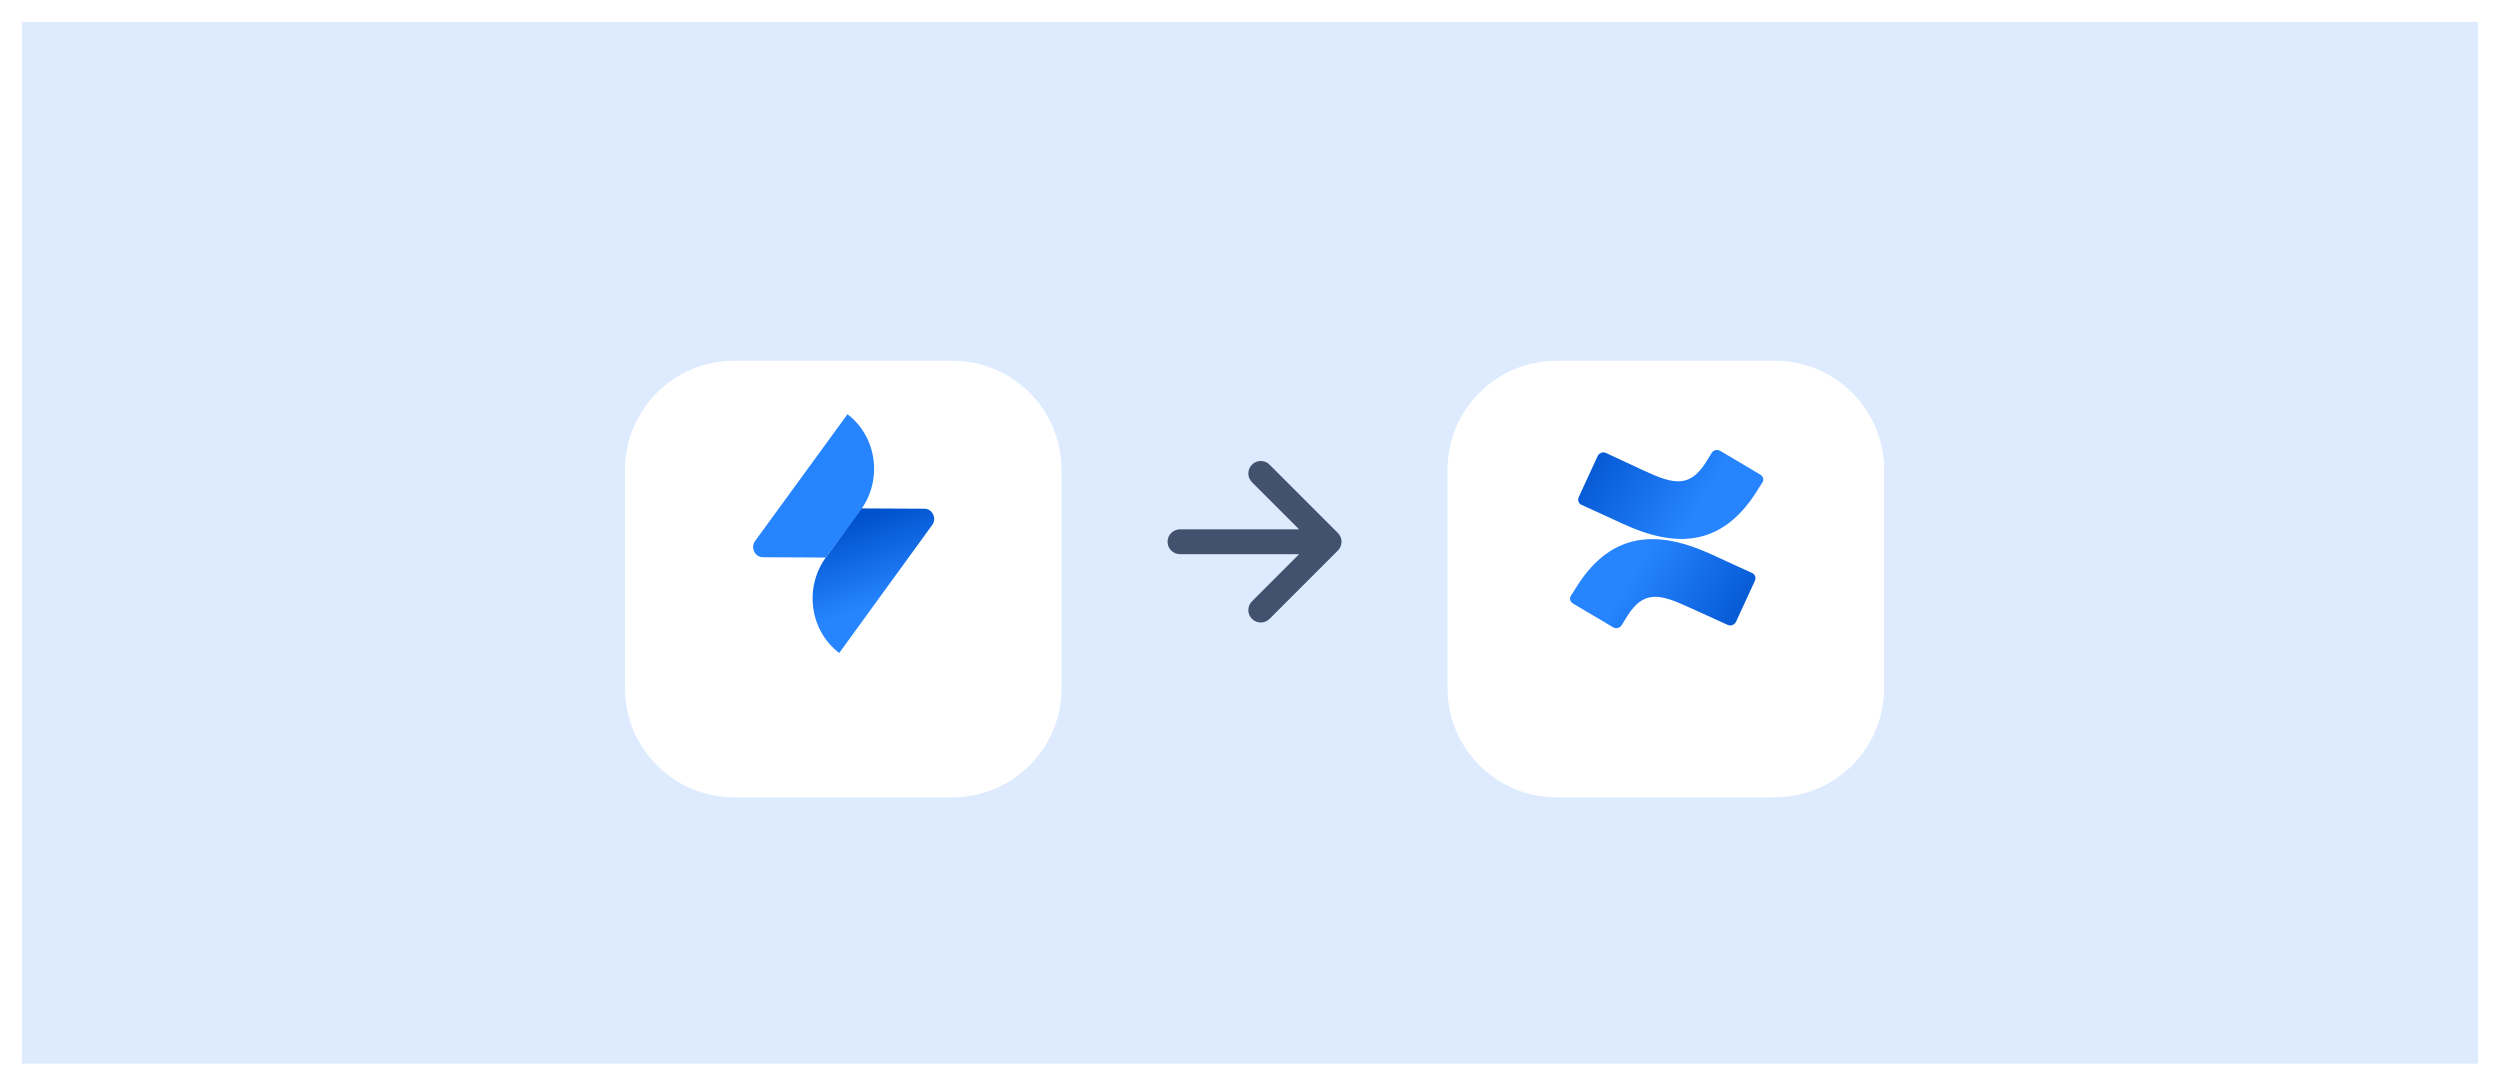 <svg width="456" height="198" viewBox="0 0 456 198" fill="none" xmlns="http://www.w3.org/2000/svg">
<g filter="url(#filter0_d_1487_23523)">
<rect x="4" width="448" height="190" fill="#DEEBFF"/>
<g filter="url(#filter1_dd_1487_23523)">
<path d="M114 74.908C114 63.913 122.913 55 133.908 55H173.724C184.719 55 193.632 63.913 193.632 74.908V114.724C193.632 125.719 184.719 134.632 173.724 134.632H133.908C122.913 134.632 114 125.719 114 114.724V74.908Z" fill="white"/>
</g>
<rect width="49.77" height="49.77" transform="translate(129 70)" fill="white" fill-opacity="0.01"/>
<path d="M157.097 88.733L168.608 88.791C170.061 88.791 170.899 90.514 170.061 91.721L153.074 115.104C147.71 111.025 146.648 103.211 150.616 97.696L157.097 88.733Z" fill="url(#paint0_linear_1487_23523)"/>
<path d="M150.616 97.696L139.161 97.638C137.708 97.638 136.87 95.915 137.708 94.708L154.583 71.555C159.948 75.634 161.009 83.448 157.042 88.963L150.616 97.696Z" fill="#2684FF"/>
<rect width="54.395" height="54.395" transform="translate(201.631 67.618)" fill="white" fill-opacity="0.01"/>
<path fill-rule="evenodd" clip-rule="evenodd" d="M228.359 80.748C228.149 80.958 227.982 81.208 227.867 81.483C227.753 81.758 227.695 82.053 227.695 82.35C227.695 82.648 227.753 82.943 227.867 83.218C227.982 83.493 228.149 83.743 228.359 83.953L236.956 92.549H215.23C214.629 92.549 214.052 92.788 213.627 93.213C213.202 93.638 212.963 94.215 212.963 94.816C212.963 95.417 213.202 95.993 213.627 96.418C214.052 96.843 214.629 97.082 215.23 97.082H236.956L228.359 105.679C228.149 105.889 227.982 106.139 227.867 106.414C227.753 106.689 227.695 106.984 227.695 107.281C227.695 107.579 227.753 107.874 227.867 108.149C227.982 108.423 228.149 108.673 228.359 108.884C229.243 109.767 230.68 109.767 231.566 108.884L244.029 96.418C244.44 96.009 244.678 95.458 244.694 94.879V94.75C244.677 94.172 244.44 93.622 244.029 93.213L231.566 80.748C231.356 80.537 231.106 80.37 230.831 80.256C230.556 80.142 230.261 80.083 229.963 80.083C229.665 80.083 229.37 80.142 229.095 80.256C228.82 80.37 228.57 80.537 228.359 80.748V80.748Z" fill="#42526E"/>
<g filter="url(#filter2_dd_1487_23523)">
<path d="M264.026 74.908C264.026 63.913 272.939 55 283.934 55H323.75C334.744 55 343.657 63.913 343.657 74.908V114.724C343.657 125.719 334.744 134.632 323.75 134.632H283.934C272.939 134.632 264.026 125.719 264.026 114.724V74.908Z" fill="white"/>
</g>
<rect width="50" height="50" transform="translate(279 70)" fill="white" fill-opacity="0.01"/>
<path d="M287.666 102.866C287.33 103.459 286.882 104.106 286.546 104.644C286.209 105.129 286.377 105.776 286.938 106.099L294.222 110.409C294.782 110.733 295.455 110.571 295.791 110.032C296.071 109.547 296.463 108.955 296.856 108.308C299.769 103.728 302.627 104.267 307.894 106.692L315.122 109.978C315.683 110.248 316.355 109.978 316.635 109.44L320.109 101.897C320.334 101.358 320.109 100.711 319.549 100.496C318.036 99.795 315.01 98.448 312.265 97.155C302.403 92.629 294.054 92.899 287.666 102.866Z" fill="url(#paint1_linear_1487_23523)"/>
<path d="M320.333 85.787C320.67 85.194 321.118 84.547 321.454 84.009C321.79 83.524 321.622 82.877 321.062 82.554L313.778 78.243C313.217 77.92 312.545 78.082 312.209 78.621C311.928 79.106 311.536 79.698 311.144 80.345C308.23 84.924 305.373 84.386 300.105 81.961L292.933 78.621C292.373 78.351 291.7 78.621 291.42 79.159L287.946 86.703C287.722 87.241 287.946 87.888 288.507 88.103C290.019 88.804 293.045 90.151 295.791 91.444C305.597 96.024 313.946 95.754 320.333 85.787Z" fill="url(#paint2_linear_1487_23523)"/>
</g>
<defs>
<filter id="filter0_d_1487_23523" x="0" y="0" width="456" height="198" filterUnits="userSpaceOnUse" color-interpolation-filters="sRGB">
<feFlood flood-opacity="0" result="BackgroundImageFix"/>
<feColorMatrix in="SourceAlpha" type="matrix" values="0 0 0 0 0 0 0 0 0 0 0 0 0 0 0 0 0 0 127 0" result="hardAlpha"/>
<feOffset dy="4"/>
<feGaussianBlur stdDeviation="2"/>
<feComposite in2="hardAlpha" operator="out"/>
<feColorMatrix type="matrix" values="0 0 0 0 0 0 0 0 0 0 0 0 0 0 0 0 0 0 0.25 0"/>
<feBlend mode="normal" in2="BackgroundImageFix" result="effect1_dropShadow_1487_23523"/>
<feBlend mode="normal" in="SourceGraphic" in2="effect1_dropShadow_1487_23523" result="shape"/>
</filter>
<filter id="filter1_dd_1487_23523" x="102.668" y="50.467" width="102.296" height="102.296" filterUnits="userSpaceOnUse" color-interpolation-filters="sRGB">
<feFlood flood-opacity="0" result="BackgroundImageFix"/>
<feColorMatrix in="SourceAlpha" type="matrix" values="0 0 0 0 0 0 0 0 0 0 0 0 0 0 0 0 0 0 127 0" result="hardAlpha"/>
<feOffset/>
<feGaussianBlur stdDeviation="1.133"/>
<feColorMatrix type="matrix" values="0 0 0 0 0.035 0 0 0 0 0.118 0 0 0 0 0.259 0 0 0 0.31 0"/>
<feBlend mode="normal" in2="BackgroundImageFix" result="effect1_dropShadow_1487_23523"/>
<feColorMatrix in="SourceAlpha" type="matrix" values="0 0 0 0 0 0 0 0 0 0 0 0 0 0 0 0 0 0 127 0" result="hardAlpha"/>
<feOffset dy="6.799"/>
<feGaussianBlur stdDeviation="5.666"/>
<feColorMatrix type="matrix" values="0 0 0 0 0.035 0 0 0 0 0.118 0 0 0 0 0.259 0 0 0 0.2 0"/>
<feBlend mode="normal" in2="effect1_dropShadow_1487_23523" result="effect2_dropShadow_1487_23523"/>
<feBlend mode="normal" in="SourceGraphic" in2="effect2_dropShadow_1487_23523" result="shape"/>
</filter>
<filter id="filter2_dd_1487_23523" x="252.694" y="50.467" width="102.296" height="102.296" filterUnits="userSpaceOnUse" color-interpolation-filters="sRGB">
<feFlood flood-opacity="0" result="BackgroundImageFix"/>
<feColorMatrix in="SourceAlpha" type="matrix" values="0 0 0 0 0 0 0 0 0 0 0 0 0 0 0 0 0 0 127 0" result="hardAlpha"/>
<feOffset/>
<feGaussianBlur stdDeviation="1.133"/>
<feColorMatrix type="matrix" values="0 0 0 0 0.035 0 0 0 0 0.118 0 0 0 0 0.259 0 0 0 0.31 0"/>
<feBlend mode="normal" in2="BackgroundImageFix" result="effect1_dropShadow_1487_23523"/>
<feColorMatrix in="SourceAlpha" type="matrix" values="0 0 0 0 0 0 0 0 0 0 0 0 0 0 0 0 0 0 127 0" result="hardAlpha"/>
<feOffset dy="6.799"/>
<feGaussianBlur stdDeviation="5.666"/>
<feColorMatrix type="matrix" values="0 0 0 0 0.035 0 0 0 0 0.118 0 0 0 0 0.259 0 0 0 0.2 0"/>
<feBlend mode="normal" in2="effect1_dropShadow_1487_23523" result="effect2_dropShadow_1487_23523"/>
<feBlend mode="normal" in="SourceGraphic" in2="effect2_dropShadow_1487_23523" result="shape"/>
</filter>
<linearGradient id="paint0_linear_1487_23523" x1="156.662" y1="90.495" x2="161.752" y2="105.46" gradientUnits="userSpaceOnUse">
<stop stop-color="#0052CC"/>
<stop offset="1" stop-color="#2684FF"/>
</linearGradient>
<linearGradient id="paint1_linear_1487_23523" x1="319.876" y1="112.647" x2="298.274" y2="99.738" gradientUnits="userSpaceOnUse">
<stop stop-color="#0052CC"/>
<stop offset="0.918" stop-color="#2380FB"/>
<stop offset="1" stop-color="#2684FF"/>
</linearGradient>
<linearGradient id="paint2_linear_1487_23523" x1="288.154" y1="76.001" x2="309.755" y2="88.91" gradientUnits="userSpaceOnUse">
<stop stop-color="#0052CC"/>
<stop offset="0.918" stop-color="#2380FB"/>
<stop offset="1" stop-color="#2684FF"/>
</linearGradient>
</defs>
</svg>
